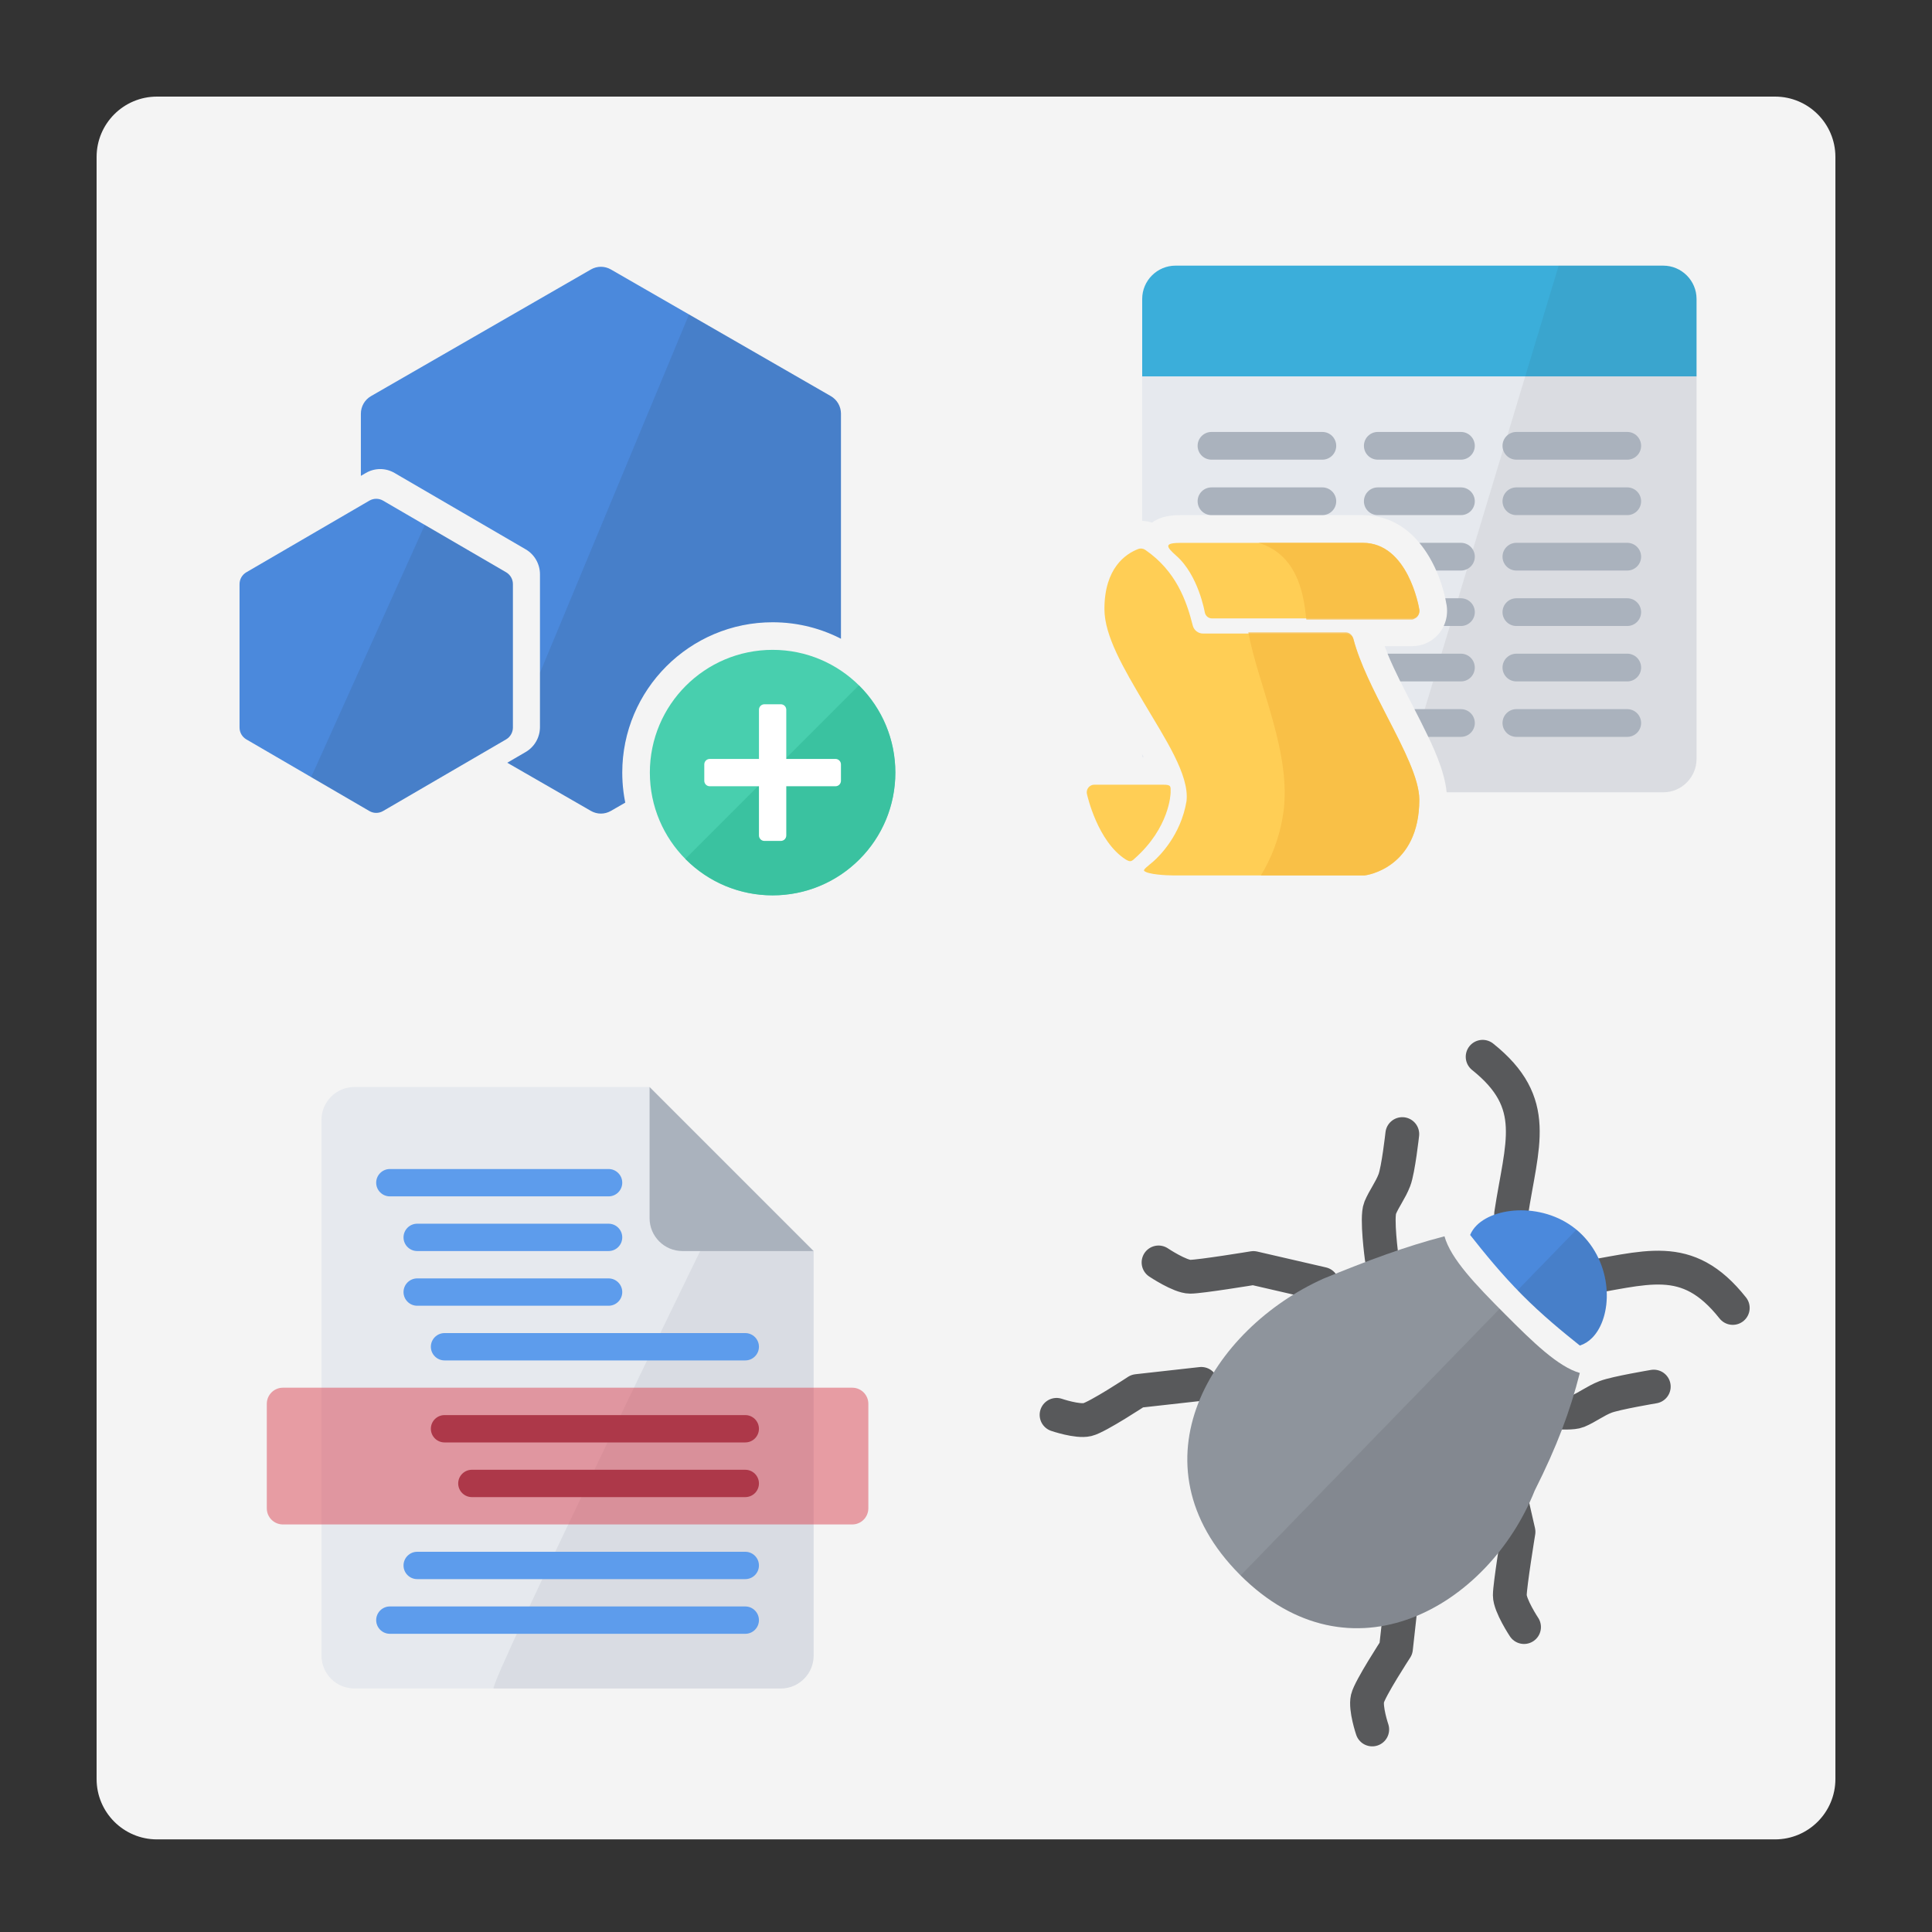 <?xml version="1.0" encoding="utf-8"?>
<!-- Generator: Adobe Illustrator 21.0.0, SVG Export Plug-In . SVG Version: 6.00 Build 0)  -->
<svg version="1.1" id="Layer_1" xmlns="http://www.w3.org/2000/svg" xmlns:xlink="http://www.w3.org/1999/xlink" x="0px" y="0px"
	 viewBox="0 0 80 80" enable-background="new 0 0 80 80" xml:space="preserve">
<rect x="0" y="0" width="80" height="80" fill="#333333" stroke="none"/>
<path fill="#F4F4F4" d="M73.5,76.165h-67c-1.381,0-2.5-1.119-2.5-2.5V6.5C4,5.119,5.119,4,6.5,4h67C74.881,4,76,5.119,76,6.5v67.165
	C76,75.045,74.881,76.165,73.5,76.165z"/>
<g id="main">
	<g>
		<defs>
			<path id="SVGID_3_" d="M25.766,31.992c0-3.433,2.793-6.226,6.226-6.226c2.104,0,3.967,1.05,5.094,2.653V9.917H9.917v27.17h18.502
				C26.816,35.959,25.766,34.096,25.766,31.992z"/>
		</defs>
		<clipPath id="SVGID_1_">
			<use xlink:href="#SVGID_3_"  overflow="visible"/>
		</clipPath>
		<g id="icon" clip-path="url(#SVGID_1_)">
			<g id="transformed_icon" transform="translate(-1 -1)">
				<path fill="#4B89DC" d="M35.403,17.403l-9.109-5.246c-0.256-0.147-0.568-0.147-0.824,0l-9.108,5.246
					c-0.259,0.149-0.419,0.427-0.419,0.727v2.575l0.209-0.122c0.179-0.104,0.384-0.16,0.591-0.16c0.207,0,0.411,0.055,0.591,0.16
					l5.434,3.164c0.365,0.212,0.591,0.608,0.591,1.032v6.328c0,0.425-0.226,0.82-0.591,1.032l-0.762,0.444l3.464,1.995
					c0.256,0.147,0.568,0.147,0.824,0l9.109-5.246c0.259-0.149,0.419-0.427,0.419-0.727V18.13
					C35.822,17.83,35.663,17.553,35.403,17.403z"/>
				<path fill="#4B89DC" d="M21.957,31.616l-5.094,2.966c-0.177,0.103-0.394,0.103-0.569,0l-5.094-2.966
					c-0.174-0.102-0.281-0.288-0.281-0.489v-5.941c0-0.202,0.108-0.388,0.281-0.489l5.094-2.966c0.177-0.103,0.394-0.103,0.569,0
					l5.094,2.966c0.174,0.102,0.281,0.288,0.281,0.489v5.941C22.237,31.328,22.13,31.515,21.957,31.616z"/>
				<path opacity="0.1" fill="#231F20" enable-background="new    " d="M21.957,24.696l-3.366-1.96L13.885,33.18l2.408,1.402
					c0.177,0.103,0.394,0.103,0.569,0l5.094-2.966c0.174-0.102,0.281-0.288,0.281-0.489v-5.941
					C22.237,24.984,22.13,24.798,21.957,24.696z"/>
				<path opacity="0.1" fill="#231F20" enable-background="new    " d="M35.403,17.403l-5.872-3.382L23.36,28.858v2.252
					c0,0.425-0.226,0.82-0.591,1.032l-0.762,0.444l3.464,1.995c0.256,0.147,0.568,0.147,0.824,0l9.109-5.246
					c0.259-0.149,0.419-0.427,0.419-0.727V18.13C35.822,17.83,35.663,17.553,35.403,17.403z"/>
			</g>
		</g>
	</g>
	<g id="overlay">
		<circle fill="#48CFAE" cx="31.992" cy="31.992" r="5.083"/>
		<path opacity="0.7" fill="#36BC9B" enable-background="new    " d="M35.586,28.398c-0.007-0.007-0.014-0.014-0.021-0.021
			l-7.188,7.188c0.007,0.007,0.014,0.014,0.021,0.021c1.985,1.985,5.203,1.985,7.188,0C37.571,33.601,37.571,30.383,35.586,28.398z"
			/>
		<path fill="#FFFFFF" d="M34.596,31.426h-2.038v-2.038c0-0.125-0.101-0.226-0.226-0.226h-0.679c-0.125,0-0.226,0.101-0.226,0.226
			v2.038h-2.038c-0.125,0-0.226,0.101-0.226,0.226v0.679c0,0.125,0.101,0.226,0.226,0.226h2.038v2.038
			c0,0.125,0.101,0.226,0.226,0.226h0.679c0.125,0,0.226-0.101,0.226-0.226v-2.038h2.038c0.125,0,0.226-0.101,0.226-0.226v-0.679
			C34.822,31.527,34.721,31.426,34.596,31.426z"/>
	</g>
</g>
<g id="icon_3_">
	<path fill="#E6E9EE" d="M29.162,49.539l-2.264-4.528H14.671c-0.747,0-1.358,0.611-1.358,1.358v22.189
		c0,0.747,0.611,1.358,1.358,1.358h17.66c0.747,0,1.358-0.611,1.358-1.358V51.803L29.162,49.539z"/>
	<path opacity="0.5" fill="#CCD0D9" enable-background="new    " d="M33.69,68.558V51.803l-3.778-1.888
		c0,0-9.765,20.002-9.468,20.002h11.887C33.079,69.917,33.69,69.305,33.69,68.558z"/>
	<path fill="#AAB2BD" d="M26.898,45.011v5.434c0,0.747,0.611,1.358,1.358,1.358h5.434L26.898,45.011z"/>
	<path fill="#5D9CEC" d="M31.426,55.766L31.426,55.766c0-0.312-0.254-0.566-0.566-0.566H18.407c-0.312,0-0.566,0.254-0.566,0.566
		l0,0c0,0.312,0.254,0.566,0.566,0.566H30.86C31.173,56.332,31.426,56.078,31.426,55.766z M25.766,53.502L25.766,53.502
		c0-0.312-0.254-0.566-0.566-0.566h-7.925c-0.312,0-0.566,0.254-0.566,0.566l0,0c0,0.312,0.254,0.566,0.566,0.566H25.2
		C25.512,54.068,25.766,53.814,25.766,53.502z M25.766,51.237L25.766,51.237c0-0.312-0.254-0.566-0.566-0.566h-7.925
		c-0.312,0-0.566,0.254-0.566,0.566l0,0c0,0.312,0.254,0.566,0.566,0.566H25.2C25.512,51.803,25.766,51.55,25.766,51.237z
		 M25.766,48.973L25.766,48.973c0-0.312-0.254-0.566-0.566-0.566h-9.057c-0.312,0-0.566,0.254-0.566,0.566l0,0
		c0,0.312,0.254,0.566,0.566,0.566H25.2C25.512,49.539,25.766,49.286,25.766,48.973z M31.426,64.822L31.426,64.822
		c0-0.312-0.254-0.566-0.566-0.566H17.275c-0.312,0-0.566,0.254-0.566,0.566l0,0c0,0.312,0.254,0.566,0.566,0.566H30.86
		C31.173,65.388,31.426,65.135,31.426,64.822z M31.426,67.086L31.426,67.086c0-0.312-0.254-0.566-0.566-0.566H16.143
		c-0.312,0-0.566,0.254-0.566,0.566l0,0c0,0.312,0.254,0.566,0.566,0.566H30.86C31.173,67.653,31.426,67.399,31.426,67.086z"/>
	<path opacity="0.5" fill="#DB4453" enable-background="new    " d="M35.29,63.124H11.714c-0.367,0-0.666-0.298-0.666-0.666v-4.33
		c0-0.367,0.298-0.666,0.666-0.666H35.29c0.367,0,0.666,0.298,0.666,0.666v4.33C35.954,62.826,35.657,63.124,35.29,63.124z"/>
	<path fill="#AD3849" d="M31.426,59.162L31.426,59.162c0-0.312-0.254-0.566-0.566-0.566H18.407c-0.312,0-0.566,0.254-0.566,0.566
		l0,0c0,0.312,0.254,0.566,0.566,0.566H30.86C31.173,59.728,31.426,59.474,31.426,59.162z M31.426,61.426L31.426,61.426
		c0-0.312-0.254-0.566-0.566-0.566H19.539c-0.312,0-0.566,0.254-0.566,0.566l0,0c0,0.312,0.254,0.566,0.566,0.566H30.86
		C31.173,61.992,31.426,61.739,31.426,61.426z"/>
</g>
<g id="icon_1_">
	<path fill="#3BAEDA" d="M68.873,11h-20.2c-0.757,0-1.377,0.62-1.377,1.377v3.214H70.25v-3.214C70.25,11.62,69.63,11,68.873,11z"/>
	<path fill="#E6E9EE" d="M70.25,15.591V31.43c0,0.757-0.62,1.377-1.377,1.377h-8.969c-0.106-1.057-0.72-2.251-1.423-3.616
		c-0.429-0.833-0.87-1.688-1.145-2.435h1.134c0.193,0,0.375-0.036,0.544-0.104c0.634-0.261,0.999-0.915,0.888-1.593
		c-0.225-1.384-1.21-3.728-3.472-3.728h-7.495c-0.279,0-0.825,0-1.233,0.31c-0.131-0.044-0.267-0.067-0.407-0.071v-5.977H70.25z
		 M47.295,31.346h0.062c-0.021-0.037-0.041-0.073-0.062-0.11V31.346z"/>
	<path opacity="0.06" fill="#231F20" enable-background="new    " d="M68.873,11h-4.332l-5.704,18.888
		c0.545,1.079,0.979,2.045,1.065,2.919h8.971c0.757,0,1.377-0.62,1.377-1.377V12.377C70.25,11.62,69.63,11,68.873,11z"/>
	<path fill="#AAB2BD" d="M61.068,27.642c0,0.317-0.257,0.574-0.574,0.574h-2.51c-0.195-0.394-0.376-0.78-0.528-1.148h3.038
		C60.811,27.068,61.068,27.325,61.068,27.642z M60.494,24.773h-0.647c0.022,0.099,0.04,0.194,0.055,0.285
		c0.049,0.303,0.003,0.601-0.119,0.863h0.712c0.317,0,0.574-0.257,0.574-0.574S60.811,24.773,60.494,24.773z M60.494,29.364H58.57
		c0.204,0.397,0.399,0.779,0.575,1.148h1.35c0.317,0,0.574-0.257,0.574-0.574C61.068,29.621,60.811,29.364,60.494,29.364z
		 M50.165,19.034h4.591c0.317,0,0.574-0.257,0.574-0.574s-0.257-0.574-0.574-0.574h-4.591c-0.317,0-0.574,0.257-0.574,0.574
		S49.848,19.034,50.165,19.034z M60.494,22.477h-1.72c0.29,0.349,0.521,0.747,0.698,1.148h1.023c0.317,0,0.574-0.257,0.574-0.574
		S60.811,22.477,60.494,22.477z M62.79,19.034h4.591c0.317,0,0.574-0.257,0.574-0.574s-0.257-0.574-0.574-0.574H62.79
		c-0.317,0-0.574,0.257-0.574,0.574S62.473,19.034,62.79,19.034z M50.165,21.33h4.591c0.317,0,0.574-0.257,0.574-0.574
		s-0.257-0.574-0.574-0.574h-4.591c-0.317,0-0.574,0.257-0.574,0.574S49.848,21.33,50.165,21.33z M67.381,20.182H62.79
		c-0.317,0-0.574,0.257-0.574,0.574s0.257,0.574,0.574,0.574h4.591c0.317,0,0.574-0.257,0.574-0.574S67.697,20.182,67.381,20.182z
		 M60.494,20.182h-3.443c-0.317,0-0.574,0.257-0.574,0.574s0.257,0.574,0.574,0.574h3.443c0.317,0,0.574-0.257,0.574-0.574
		S60.811,20.182,60.494,20.182z M67.381,22.477H62.79c-0.317,0-0.574,0.257-0.574,0.574s0.257,0.574,0.574,0.574h4.591
		c0.317,0,0.574-0.257,0.574-0.574S67.697,22.477,67.381,22.477z M67.381,27.068H62.79c-0.317,0-0.574,0.257-0.574,0.574
		s0.257,0.574,0.574,0.574h4.591c0.317,0,0.574-0.257,0.574-0.574S67.697,27.068,67.381,27.068z M67.381,24.773H62.79
		c-0.317,0-0.574,0.257-0.574,0.574s0.257,0.574,0.574,0.574h4.591c0.317,0,0.574-0.257,0.574-0.574S67.697,24.773,67.381,24.773z
		 M67.381,29.364H62.79c-0.317,0-0.574,0.257-0.574,0.574c0,0.317,0.257,0.574,0.574,0.574h4.591c0.317,0,0.574-0.257,0.574-0.574
		C67.955,29.621,67.697,29.364,67.381,29.364z M60.494,17.886h-3.443c-0.317,0-0.574,0.257-0.574,0.574s0.257,0.574,0.574,0.574
		h3.443c0.317,0,0.574-0.257,0.574-0.574S60.811,17.886,60.494,17.886z"/>
	<path fill="#FFCE55" d="M58.578,25.589c-0.034,0.014-0.071,0.018-0.109,0.018h-8.287c-0.142,0-0.265-0.103-0.294-0.249
		c-0.003-0.015-0.264-1.537-1.175-2.341c-0.468-0.414-0.499-0.539,0.222-0.539h7.495c1.866,0,2.321,2.651,2.339,2.765
		C58.791,25.383,58.72,25.53,58.578,25.589z M56.043,26.476c-0.037-0.142-0.163-0.242-0.31-0.242h-5.917
		c-0.202,0-0.378-0.138-0.427-0.334c-0.257-1.023-0.691-2.253-1.963-3.129c-0.087-0.06-0.197-0.075-0.296-0.037
		c-0.523,0.201-1.398,0.791-1.398,2.486c0,1.111,0.795,2.458,1.638,3.885c0.865,1.467,1.886,2.983,1.761,4.069
		c-0.234,1.403-1.12,2.272-1.365,2.489c-0.001,0-0.001,0.001-0.002,0.001c-0.222,0.194-0.441,0.343-0.386,0.397
		c0.149,0.149,0.919,0.188,1.189,0.188c1.934,0,7.877,0,7.92,0c0.1,0,2.283-0.309,2.283-3.145c-0.006-0.854-0.64-2.085-1.312-3.389
		C56.889,28.607,56.298,27.461,56.043,26.476z M48.16,32.493h-2.844c-0.04,0-0.08,0.006-0.117,0.021
		c-0.15,0.063-0.223,0.216-0.192,0.359c0.017,0.079,0.44,1.961,1.595,2.709c0.173,0.104,0.236,0.112,0.378-0.029
		c1.452-1.282,1.493-2.683,1.493-2.742C48.473,32.557,48.506,32.493,48.16,32.493z"/>
	<path opacity="0.75" fill="#F6BB43" enable-background="new    " d="M58.582,25.613c-0.034,0.014-0.071,0.042-0.109,0.042h-4.38
		c-0.091-0.741-0.225-2.649-1.983-3.178h4.325c1.866,0,2.321,2.651,2.339,2.765C58.796,25.383,58.725,25.554,58.582,25.613z
		 M52.209,36.25c1.718,0,4.258,0,4.28,0c0.1,0,2.283-0.309,2.283-3.145c-0.006-0.854-0.64-2.085-1.312-3.389
		c-0.572-1.109-1.163-2.279-1.417-3.265c-0.037-0.142-0.163-0.266-0.31-0.266h-4.043c0.42,2.224,1.8,5.003,1.45,7.474
		C52.988,34.713,52.611,35.597,52.209,36.25z"/>
</g>
<g id="icon_2_">
	<path fill="none" stroke="#58595B" stroke-width="1.4" stroke-linecap="round" stroke-linejoin="round" stroke-miterlimit="1" d="
		M61.393,43.759c2.407,1.923,1.62,3.599,1.179,6.508 M71.75,54.159c-1.915-2.416-3.585-1.627-6.481-1.183 M58.066,46.96
		c0,0-0.164,1.479-0.328,1.907c-0.164,0.427-0.425,0.756-0.589,1.151c-0.164,0.395,0.065,2.071,0.065,2.071 M63.274,58.37
		c0,0,1.669,0.231,2.063,0.065c0.393-0.164,0.72-0.427,1.145-0.592c0.425-0.164,1.997-0.427,1.997-0.427 M62.223,60.569l0.655,2.86
		c0,0-0.36,2.203-0.36,2.629s0.589,1.315,0.589,1.315 M58.099,65.598l-0.295,2.663c0,0-1.081,1.655-1.179,2.071
		c-0.097,0.416,0.196,1.281,0.196,1.281 M47.973,52.275c0,0,0.884,0.592,1.309,0.592c0.425,0,2.619-0.361,2.619-0.361l2.848,0.657
		 M43.75,58.586c0,0,0.863,0.295,1.277,0.197c0.415-0.097,2.063-1.183,2.063-1.183l2.652-0.296"/>
	<path fill="#8E949C" d="M54.805,52.944c1.832-0.747,3.351-1.32,5.008-1.752c0.259,0.935,1.305,2.019,2.5,3.219
		c1.173,1.179,2.205,2.18,3.103,2.441c-0.404,1.591-0.948,3.041-1.868,4.871c-1.921,4.805-7.612,8.097-12.209,3.481
		C46.741,60.587,50.17,55.026,54.805,52.944z"/>
	<path fill="#4B89DC" d="M65.419,55.716c-0.708-0.565-1.559-1.261-2.392-2.099c-0.864-0.868-1.579-1.755-2.152-2.48
		c0.06-0.143,0.148-0.275,0.268-0.395c0.832-0.836,3.032-0.952,4.364,0.385c1.332,1.337,1.253,3.433,0.421,4.269
		C65.778,55.549,65.606,55.654,65.419,55.716z"/>
	<path opacity="0.1" fill="#231F20" enable-background="new    " d="M65.415,56.853c-0.404,1.591-0.948,3.041-1.868,4.871
		c-1.917,4.793-7.585,8.081-12.177,3.513l10.725-11.043c0.072,0.072,0.144,0.145,0.217,0.219
		C63.486,55.59,64.518,56.591,65.415,56.853z M65.507,51.129c-0.075-0.075-0.152-0.144-0.232-0.209l-2.436,2.507
		c0.063,0.064,0.123,0.128,0.187,0.192c0.833,0.837,1.684,1.533,2.392,2.099c0.187-0.064,0.359-0.168,0.509-0.32
		C66.761,54.561,66.839,52.466,65.507,51.129z"/>
</g>
</svg>
